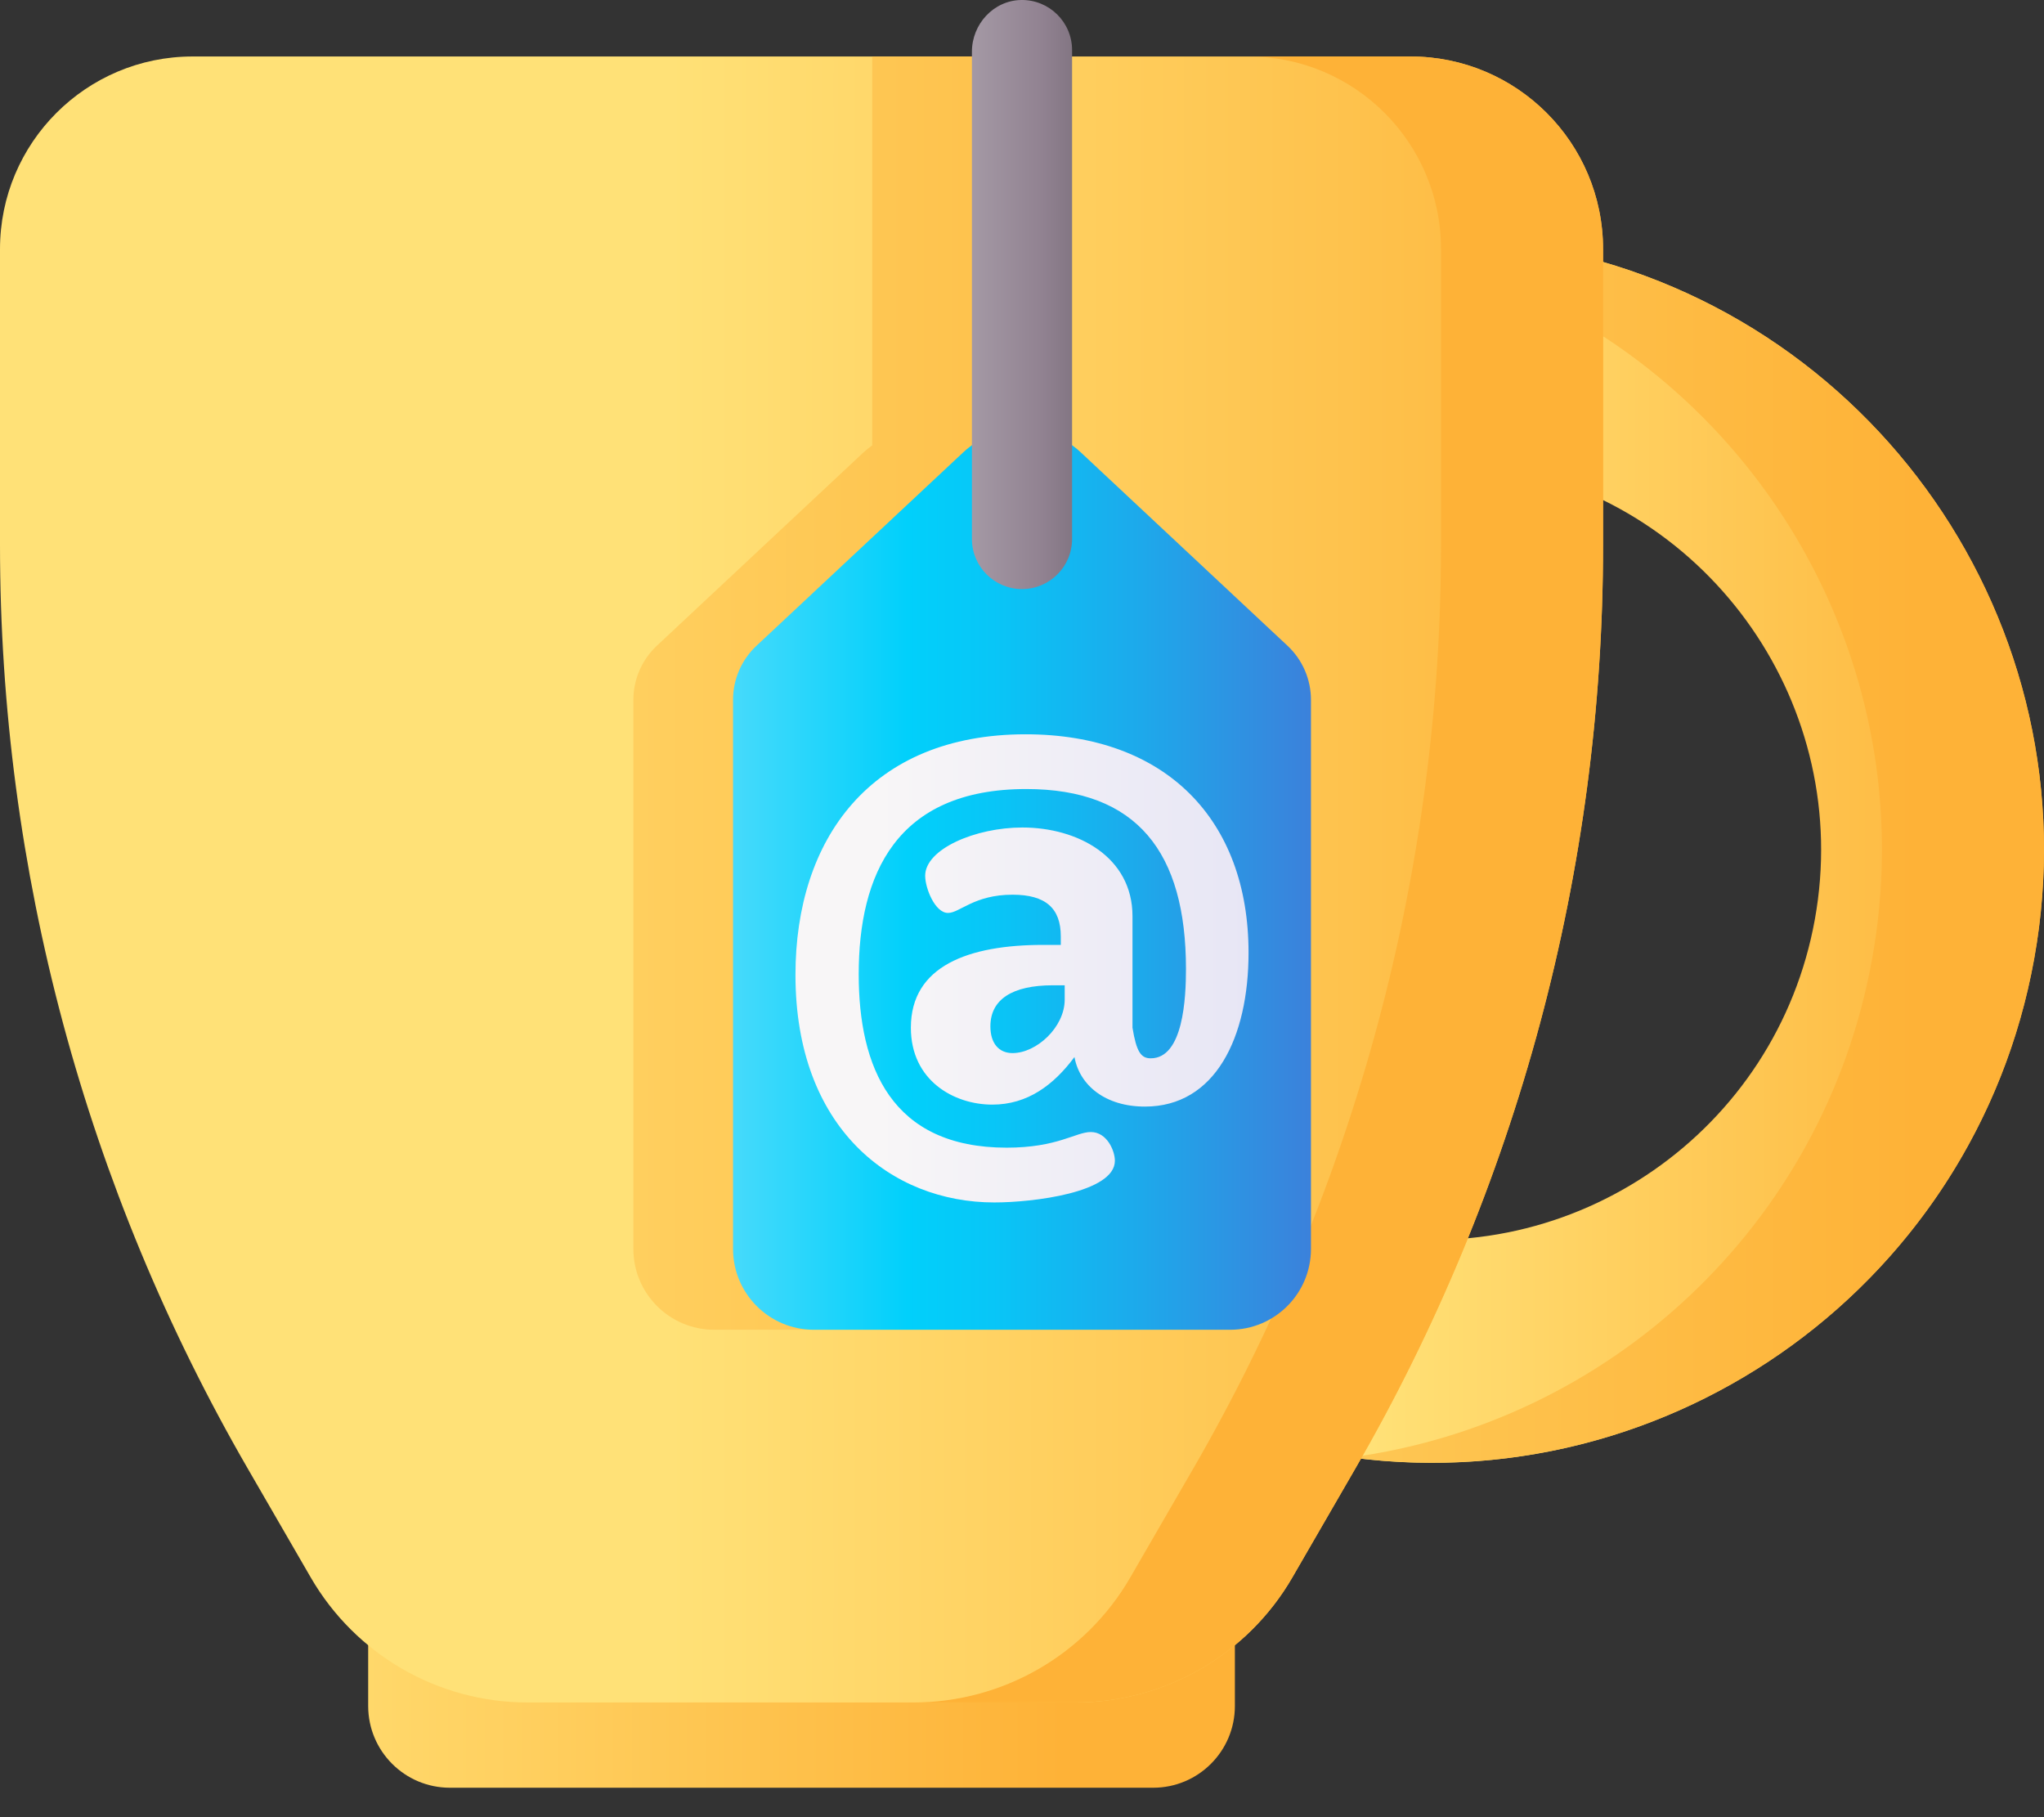 <?xml version="1.0" encoding="UTF-8"?> <svg xmlns="http://www.w3.org/2000/svg" width="54" height="48" viewBox="0 0 54 48" fill="none"><rect x="0" y="0" width="54" height="48" fill="#333333" stroke="none"/><path d="M40.685 6.529L39.641 12.322C45.236 13.331 48.956 18.684 47.947 24.281C46.939 29.877 41.584 33.597 35.988 32.588L34.944 38.381C43.74 39.966 52.156 34.12 53.741 25.325C55.326 16.529 49.48 8.114 40.685 6.529Z" fill="url(#icon_tea_paint_0)"></path><path d="M40.685 6.529L40.452 7.822C46.908 10.87 50.786 17.964 49.46 25.325C48.182 32.416 42.464 37.588 35.688 38.496C44.209 39.633 52.2 33.872 53.741 25.325C55.326 16.529 49.48 8.114 40.685 6.529Z" fill="url(#icon_tea_paint_1)"></path><path d="M30.466 47.222H11.885C10.693 47.222 9.727 46.255 9.727 45.064V43.23H32.624V45.064C32.624 46.255 31.658 47.222 30.466 47.222Z" fill="url(#icon_tea_paint_2)"></path><path d="M0 6.581V14.4C0 22.969 2.26 31.387 6.552 38.803L8.209 41.667C9.392 43.711 11.575 44.97 13.937 44.97H28.414C30.776 44.97 32.959 43.711 34.142 41.667L35.799 38.803C40.091 31.387 42.351 22.969 42.351 14.4V6.581C42.351 3.77 40.072 1.492 37.262 1.492H5.089C2.279 1.492 0 3.77 0 6.581H0Z" fill="url(#icon_tea_paint_3)"></path><path d="M23.044 1.492V11.764C22.964 11.821 22.886 11.882 22.813 11.95L17.353 17.057C16.958 17.427 16.733 17.945 16.733 18.486V32.99C16.733 34.169 17.689 35.125 18.869 35.125H29.866C31.045 35.125 32.001 34.169 32.001 32.99V18.486C32.001 17.945 31.777 17.427 31.381 17.057L25.922 11.95C25.848 11.881 25.77 11.821 25.691 11.764V1.492H23.044Z" fill="url(#icon_tea_paint_4)"></path><path d="M37.262 1.492H32.981C35.792 1.492 38.07 3.77 38.07 6.581V14.4C38.07 22.969 35.81 31.387 31.518 38.803L29.861 41.667C28.678 43.711 26.495 44.97 24.133 44.97H28.414C30.776 44.97 32.959 43.711 34.142 41.667L35.799 38.803C40.091 31.387 42.351 22.969 42.351 14.4V6.581C42.351 3.77 40.073 1.492 37.262 1.492Z" fill="url(#icon_tea_paint_5)"></path><path d="M25.446 11.95L19.986 17.057C19.59 17.427 19.366 17.944 19.366 18.486V32.99C19.366 34.169 20.322 35.125 21.501 35.125H32.499C33.678 35.125 34.634 34.169 34.634 32.99V18.486C34.634 17.944 34.41 17.427 34.014 17.057L28.554 11.95C27.68 11.132 26.32 11.132 25.446 11.95Z" fill="url(#icon_tea_paint_6)"></path><path d="M27.009 21.858C28.473 21.858 29.919 22.634 29.919 24.201V27.146C30.023 27.783 30.143 27.955 30.401 27.955C31.263 27.955 31.332 26.354 31.332 25.596C31.332 22.513 30.04 20.842 27.112 20.842C23.667 20.842 22.686 23.116 22.686 25.734C22.686 28.179 23.547 30.315 26.595 30.315C27.939 30.315 28.421 29.902 28.817 29.902C29.248 29.902 29.454 30.401 29.454 30.66C29.454 31.503 27.284 31.762 26.268 31.762C23.547 31.762 21.015 29.798 21.015 25.751C21.015 22.169 22.996 19.396 27.095 19.396C30.798 19.396 32.985 21.652 32.985 25.165C32.985 27.404 32.106 29.23 30.247 29.23C29.213 29.23 28.524 28.679 28.386 27.921C27.835 28.662 27.146 29.178 26.216 29.178C25.2 29.178 24.064 28.541 24.064 27.146C24.064 25.51 25.596 24.959 27.56 24.959H28.025V24.735C28.025 23.994 27.629 23.633 26.75 23.633C25.734 23.633 25.355 24.115 25.045 24.115C24.701 24.115 24.442 23.46 24.442 23.133C24.442 22.427 25.769 21.858 27.009 21.858ZM28.128 26.026H27.818C26.733 26.026 26.165 26.405 26.165 27.111C26.165 27.559 26.389 27.817 26.75 27.817C27.387 27.817 28.128 27.129 28.128 26.405V26.026H28.128Z" fill="url(#icon_tea_paint_7)"></path><path d="M26.977 0C26.248 0.013 25.677 0.638 25.677 1.367V14.236C25.677 14.967 26.269 15.56 27 15.56C27.731 15.56 28.323 14.967 28.323 14.236V1.324C28.323 0.585 27.719 -0.012 26.977 0Z" fill="url(#icon_tea_paint_8)"></path><defs><linearGradient id="icon_tea_paint_0" x1="36.183" y1="22.584" x2="54" y2="22.584" gradientUnits="userSpaceOnUse"><stop stop-color="#FFE177"></stop><stop offset="1" stop-color="#FEB237"></stop></linearGradient><linearGradient id="icon_tea_paint_1" x1="17.788" y1="22.584" x2="50.687" y2="22.584" gradientUnits="userSpaceOnUse"><stop stop-color="#FFE177"></stop><stop offset="1" stop-color="#FEB237"></stop></linearGradient><linearGradient id="icon_tea_paint_2" x1="5.263" y1="45.226" x2="28.117" y2="45.226" gradientUnits="userSpaceOnUse"><stop stop-color="#FFE177"></stop><stop offset="1" stop-color="#FEB237"></stop></linearGradient><linearGradient id="icon_tea_paint_3" x1="17.677" y1="23.231" x2="44.903" y2="23.231" gradientUnits="userSpaceOnUse"><stop stop-color="#FFE177"></stop><stop offset="1" stop-color="#FEB237"></stop></linearGradient><linearGradient id="icon_tea_paint_4" x1="3.6" y1="18.308" x2="37.919" y2="18.308" gradientUnits="userSpaceOnUse"><stop stop-color="#FFE177"></stop><stop offset="1" stop-color="#FEB237"></stop></linearGradient><linearGradient id="icon_tea_paint_5" x1="-7.835" y1="23.231" x2="24.12" y2="23.231" gradientUnits="userSpaceOnUse"><stop stop-color="#FFE177"></stop><stop offset="1" stop-color="#FEB237"></stop></linearGradient><linearGradient id="icon_tea_paint_6" x1="13.828" y1="23.231" x2="37.389" y2="23.231" gradientUnits="userSpaceOnUse"><stop stop-color="#99E6FC"></stop><stop offset="0.43" stop-color="#01D0FB"></stop><stop offset="0.526" stop-color="#08C6F7"></stop><stop offset="0.692" stop-color="#1DA9EB"></stop><stop offset="0.907" stop-color="#3F7CD9"></stop><stop offset="1" stop-color="#4F66D0"></stop></linearGradient><linearGradient id="icon_tea_paint_7" x1="21.015" y1="25.579" x2="32.985" y2="25.579" gradientUnits="userSpaceOnUse"><stop stop-color="#F8F6F7"></stop><stop offset="0.179" stop-color="#F8F6F7"></stop><stop offset="1" stop-color="#E7E6F5"></stop></linearGradient><linearGradient id="icon_tea_paint_8" x1="24.035" y1="7.78" x2="30.878" y2="7.78" gradientUnits="userSpaceOnUse"><stop stop-color="#B5ADB6"></stop><stop offset="0.511" stop-color="#918291"></stop><stop offset="1" stop-color="#554E56"></stop></linearGradient></defs></svg> 